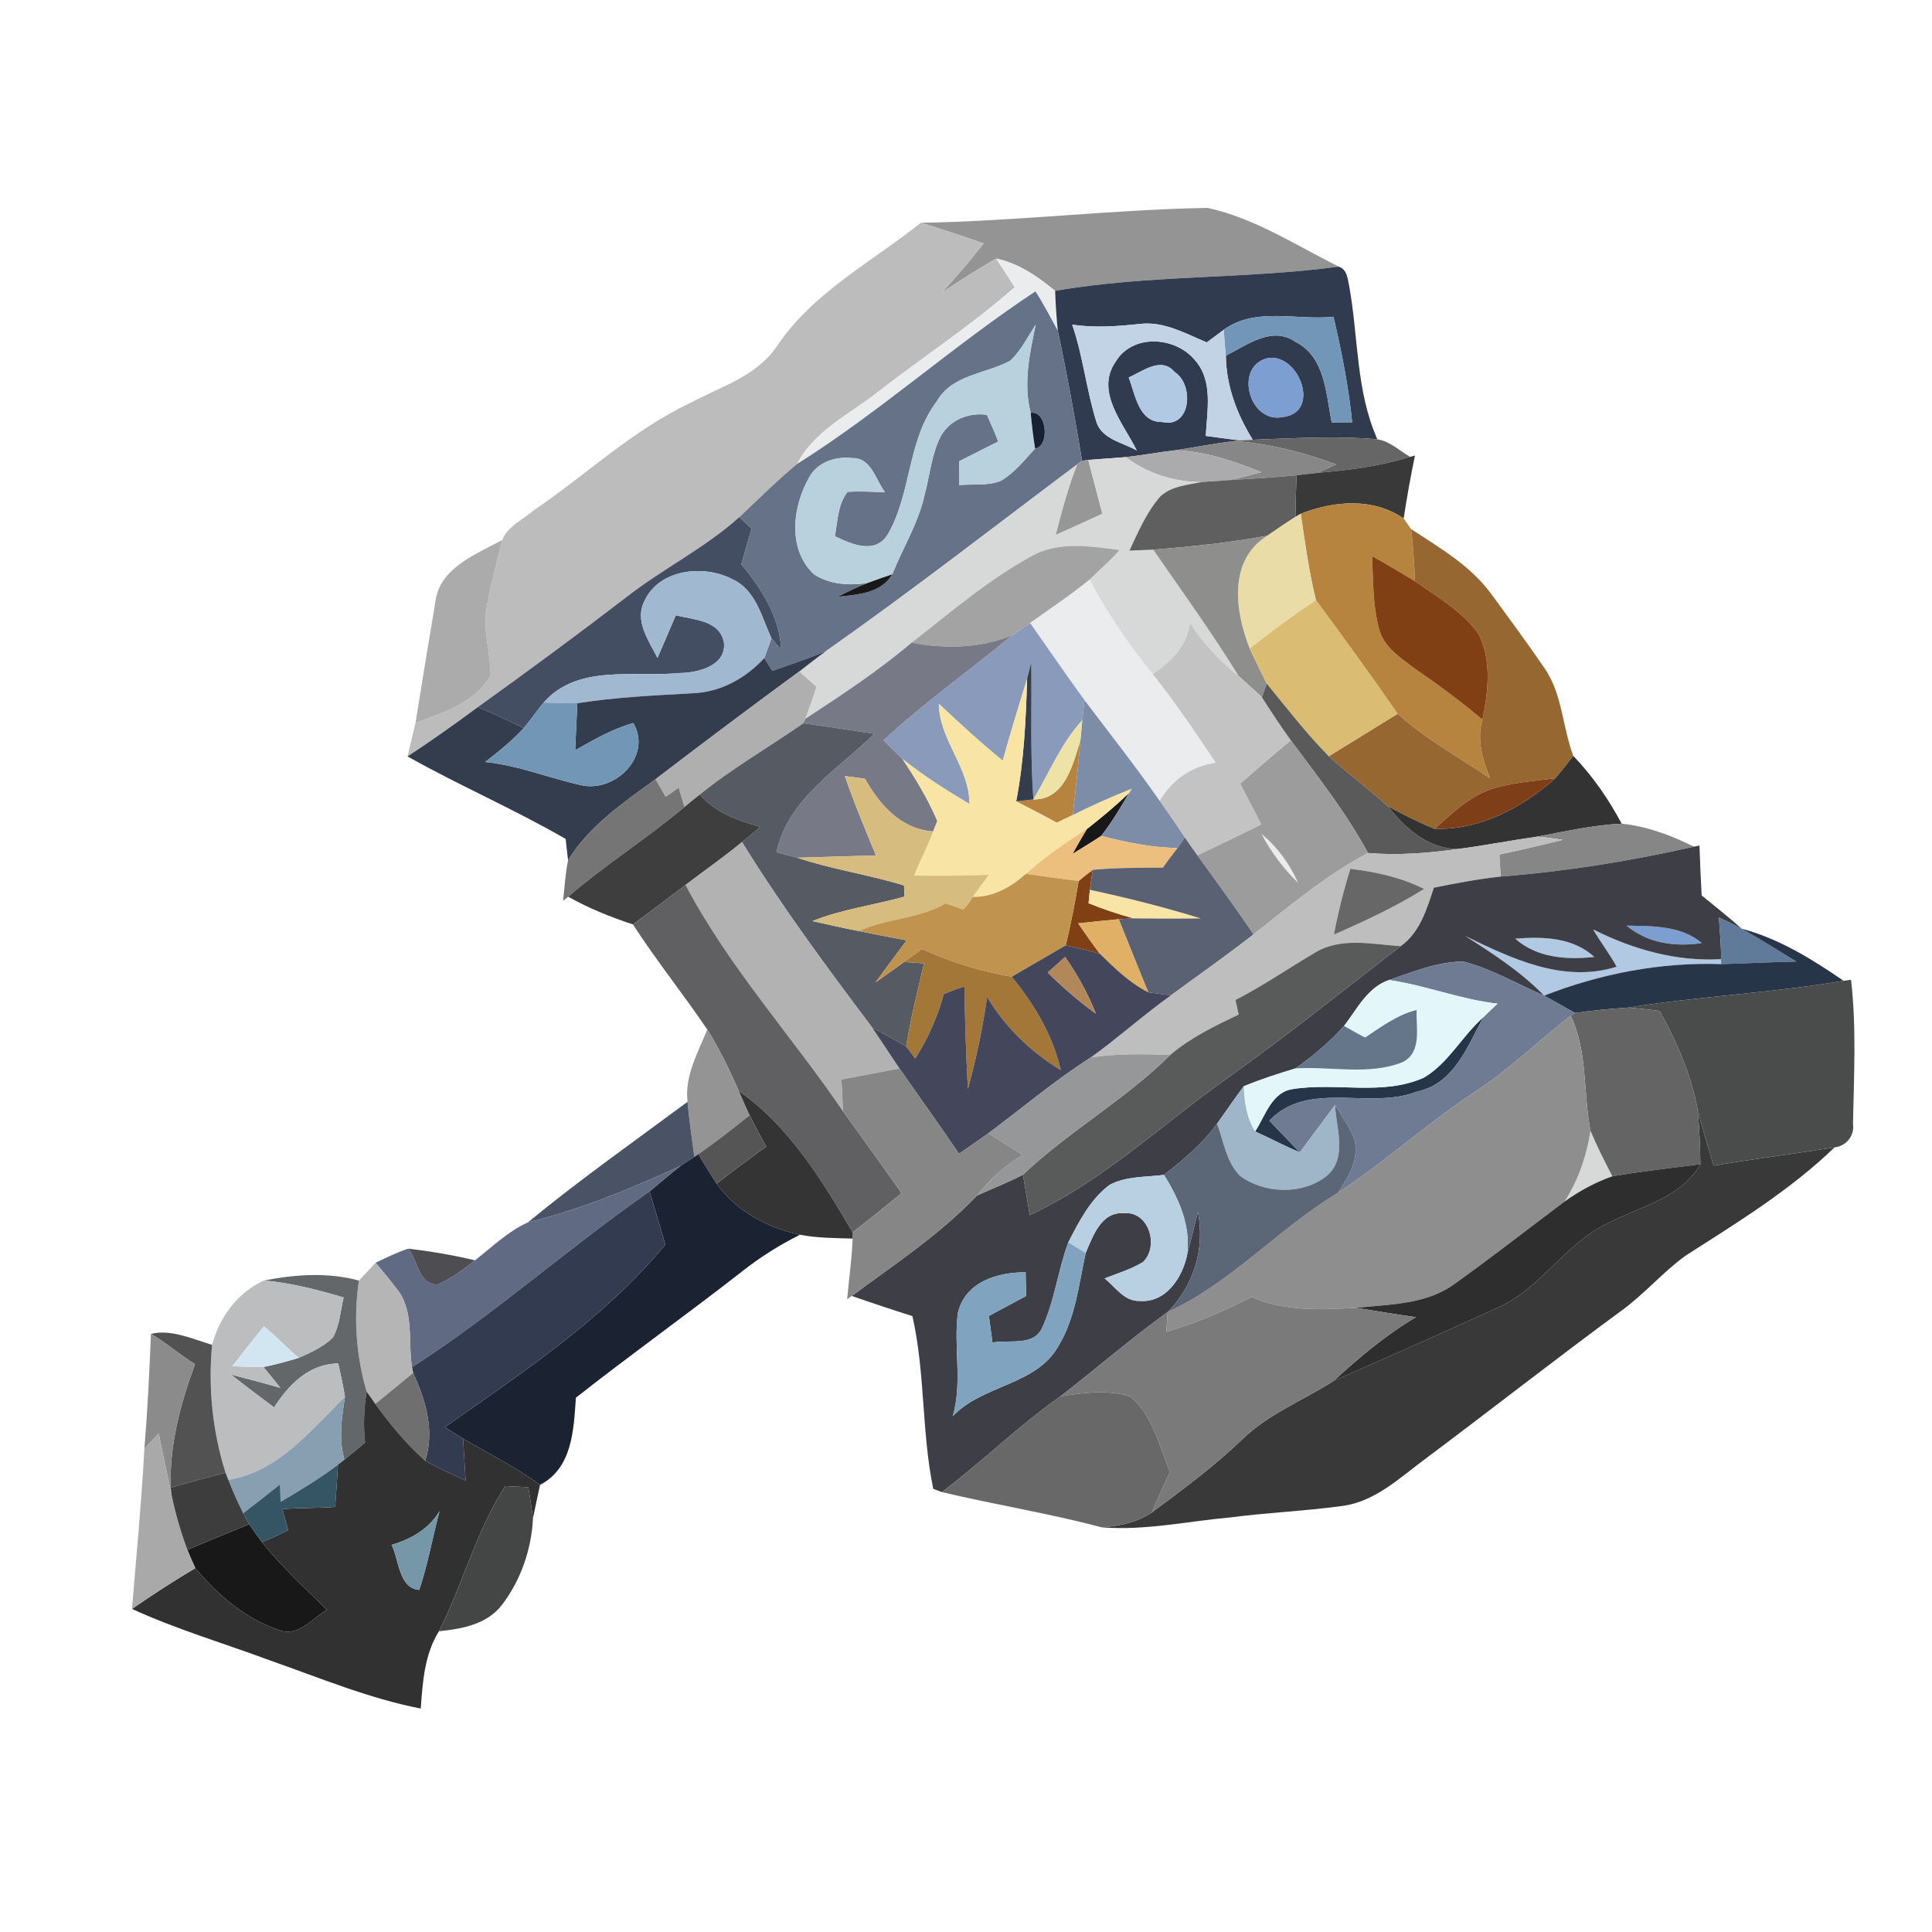 <?xml version="1.0" encoding="UTF-8" ?>
<!DOCTYPE svg PUBLIC "-//W3C//DTD SVG 1.1//EN" "http://www.w3.org/Graphics/SVG/1.1/DTD/svg11.dtd">
<svg width="256pt" height="256pt" viewBox="0 0 256 256" version="1.1" xmlns="http://www.w3.org/2000/svg">
<g id="#949494ff">
<path fill="#949494" opacity="1.00" d=" M 122.02 29.52 C 134.71 29.32 147.36 27.76 160.04 27.55 C 166.25 28.91 171.74 32.51 177.39 35.33 C 164.91 37.01 152.23 36.38 139.81 38.54 C 137.50 36.64 134.97 34.88 132.00 34.26 C 129.54 35.66 127.18 37.20 124.82 38.75 C 126.74 36.66 128.58 34.49 130.34 32.26 C 127.59 31.29 124.81 30.37 122.02 29.52 Z" />
</g>
<g id="#bcbcbdff">
<path fill="#bcbcbd" opacity="1.00" d=" M 102.91 45.93 C 107.66 38.78 115.46 34.75 122.02 29.52 C 124.81 30.37 127.59 31.29 130.34 32.26 C 128.58 34.49 126.74 36.66 124.82 38.75 C 127.18 37.20 129.54 35.66 132.00 34.26 C 132.82 35.51 133.63 36.78 134.46 38.05 C 128.68 43.15 122.20 47.35 116.13 52.09 C 112.44 54.98 107.85 57.12 105.62 61.48 C 102.94 63.69 100.50 66.16 97.95 68.53 C 93.41 72.61 87.88 75.33 83.07 79.07 C 76.57 84.06 69.98 88.92 63.32 93.69 C 60.27 95.95 57.18 98.15 54.00 100.23 C 54.35 98.75 54.69 97.26 55.06 95.78 C 58.72 94.45 62.99 93.08 65.01 89.48 C 65.00 86.44 63.92 83.43 64.50 80.39 C 65.04 77.41 65.81 74.48 66.54 71.55 C 67.28 69.75 69.26 68.86 70.69 67.65 C 77.61 62.96 83.76 57.05 91.38 53.43 C 95.41 51.28 100.20 49.88 102.91 45.93 Z" />
</g>
<g id="#ebecedff">
<path fill="#ebeced" opacity="1.00" d=" M 132.00 34.26 C 134.97 34.88 137.50 36.64 139.81 38.54 C 139.87 40.30 139.99 42.06 140.16 43.81 C 139.19 42.07 138.29 40.28 137.20 38.61 C 126.34 45.77 116.64 54.55 105.62 61.48 C 107.85 57.12 112.44 54.98 116.13 52.09 C 122.20 47.35 128.68 43.15 134.46 38.05 C 133.63 36.78 132.82 35.51 132.00 34.26 Z" />
<path fill="#ebeced" opacity="1.00" d=" M 136.49 82.54 C 139.14 80.65 141.85 78.85 144.37 76.80 C 146.73 81.25 149.56 85.42 152.74 89.32 C 155.75 93.07 158.42 97.08 161.10 101.07 C 157.89 101.49 155.29 103.35 153.66 106.12 C 150.49 101.56 147.05 97.21 143.71 92.78 C 141.25 89.40 138.89 85.96 136.49 82.54 Z" />
<path fill="#ebeced" opacity="1.00" d=" M 167.16 110.51 C 169.28 112.25 170.89 114.49 172.01 116.99 C 170.07 115.09 168.43 112.91 167.16 110.51 Z" />
</g>
<g id="#313b4fff">
<path fill="#313b4f" opacity="1.00" d=" M 177.39 35.33 C 178.56 35.71 178.56 37.04 178.80 38.04 C 180.00 44.76 179.67 51.85 182.51 58.21 C 177.02 57.73 171.50 58.07 166.00 58.27 C 163.90 54.91 162.48 51.12 162.43 47.13 C 165.20 45.75 168.53 43.13 171.62 45.28 C 175.61 47.25 175.69 52.18 176.46 55.97 C 177.14 55.97 178.49 55.95 179.17 55.95 C 178.69 51.23 177.77 46.58 176.69 41.97 C 171.86 42.50 166.40 40.62 162.18 43.68 C 161.42 44.24 160.66 44.80 159.90 45.37 C 157.06 44.19 154.17 42.52 150.98 42.93 C 148.02 43.24 145.03 43.47 142.07 43.01 C 143.51 47.19 143.95 51.63 145.26 55.84 C 145.94 58.19 148.76 58.62 150.63 59.70 C 148.90 56.14 145.06 51.93 147.83 47.92 C 150.07 44.20 155.70 44.58 158.30 47.68 C 160.79 50.43 159.94 54.40 159.77 57.76 C 161.30 57.95 162.82 58.19 164.35 58.35 L 163.57 58.44 C 160.99 58.76 158.43 59.24 155.87 59.65 C 153.61 59.90 151.39 60.33 149.14 60.57 C 147.49 60.71 145.84 60.81 144.20 60.94 L 143.38 61.05 C 142.43 55.28 141.38 49.53 140.16 43.81 C 139.99 42.06 139.87 40.30 139.81 38.54 C 152.23 36.38 164.91 37.01 177.39 35.33 M 168.16 47.42 C 163.42 48.31 165.43 56.16 169.96 55.26 C 175.03 54.71 172.23 47.01 168.16 47.42 M 149.56 50.02 C 150.44 52.26 150.85 55.98 154.01 55.92 C 157.82 56.79 158.26 50.97 155.64 49.29 C 153.88 47.20 151.40 49.20 149.56 50.02 Z" />
</g>
<g id="#667288ff">
<path fill="#667288" opacity="1.00" d=" M 105.62 61.48 C 116.64 54.55 126.34 45.77 137.20 38.61 C 138.29 40.28 139.19 42.07 140.16 43.81 C 141.38 49.53 142.43 55.28 143.38 61.05 L 142.73 61.54 C 131.66 69.84 120.73 78.36 109.40 86.31 C 107.08 87.25 104.70 88.07 102.34 88.90 C 102.07 88.48 101.54 87.62 101.27 87.20 C 101.51 86.54 101.98 85.24 102.22 84.58 C 102.54 84.95 103.18 85.68 103.51 86.05 C 103.28 81.70 100.92 78.02 98.22 74.78 C 98.66 73.19 99.13 71.61 99.58 70.03 C 99.17 69.65 98.36 68.90 97.95 68.53 C 100.50 66.16 102.94 63.69 105.62 61.48 M 133.87 47.79 C 130.64 49.56 126.17 49.61 124.16 53.14 C 120.22 58.27 120.81 65.23 117.70 70.69 C 116.06 73.55 112.88 72.14 110.62 71.05 C 111.01 69.06 110.99 66.85 112.30 65.18 C 113.95 65.06 115.61 65.17 117.27 65.23 C 116.00 63.57 115.46 60.61 112.90 60.70 C 110.73 60.43 108.28 61.25 107.21 63.27 C 105.01 67.13 104.32 72.78 107.85 76.09 C 109.92 77.47 112.65 77.64 115.04 77.22 C 113.67 77.77 112.32 78.38 111.02 79.08 C 113.68 78.75 116.69 78.67 118.23 76.10 C 119.64 72.59 121.68 69.33 122.51 65.60 C 123.21 62.99 123.42 60.19 124.68 57.76 C 125.89 55.61 128.39 54.62 130.78 54.97 C 131.26 56.15 131.84 57.30 132.27 58.51 C 130.53 59.36 128.82 60.26 127.09 61.12 C 127.09 61.91 127.08 63.48 127.08 64.27 C 128.91 64.12 130.85 64.40 132.60 63.72 C 134.43 62.66 135.75 60.95 137.16 59.43 C 139.11 59.12 138.76 54.39 136.57 54.70 C 135.56 50.79 136.44 46.85 137.24 43.01 C 136.18 44.64 135.30 46.44 133.87 47.79 Z" />
</g>
<g id="#7296b8ff">
<path fill="#7296b8" opacity="1.00" d=" M 162.18 43.68 C 166.40 40.62 171.86 42.50 176.69 41.97 C 177.77 46.58 178.69 51.23 179.17 55.95 C 178.49 55.95 177.14 55.97 176.46 55.97 C 175.69 52.18 175.61 47.25 171.62 45.28 C 168.53 43.13 165.20 45.75 162.43 47.13 C 162.31 45.98 162.20 44.83 162.18 43.68 Z" />
</g>
<g id="#c2d3e5ff">
<path fill="#c2d3e5" opacity="1.00" d=" M 142.07 43.01 C 145.03 43.47 148.02 43.24 150.98 42.93 C 154.17 42.52 157.06 44.19 159.90 45.37 C 160.66 44.80 161.42 44.24 162.18 43.68 C 162.20 44.83 162.31 45.98 162.43 47.13 C 162.48 51.12 163.90 54.91 166.00 58.27 C 165.59 58.29 164.76 58.33 164.35 58.35 C 162.82 58.19 161.30 57.95 159.77 57.76 C 159.94 54.40 160.79 50.43 158.30 47.68 C 155.70 44.58 150.07 44.20 147.83 47.92 C 145.06 51.93 148.90 56.14 150.63 59.70 C 148.76 58.62 145.94 58.19 145.26 55.84 C 143.95 51.63 143.51 47.19 142.07 43.01 Z" />
</g>
<g id="#b9d0ddff">
<path fill="#b9d0dd" opacity="1.00" d=" M 133.87 47.79 C 135.30 46.44 136.18 44.64 137.24 43.01 C 136.44 46.85 135.56 50.79 136.57 54.70 C 136.72 56.28 136.90 57.86 137.16 59.43 C 135.75 60.95 134.43 62.66 132.60 63.72 C 130.85 64.40 128.91 64.12 127.08 64.27 C 127.08 63.48 127.09 61.91 127.09 61.12 C 128.82 60.26 130.53 59.36 132.27 58.51 C 131.84 57.30 131.26 56.15 130.78 54.97 C 128.39 54.62 125.89 55.61 124.68 57.76 C 123.42 60.19 123.21 62.99 122.51 65.60 C 121.68 69.33 119.64 72.59 118.23 76.10 C 117.16 76.46 116.10 76.83 115.04 77.22 C 112.65 77.64 109.92 77.47 107.85 76.09 C 104.32 72.78 105.01 67.13 107.21 63.27 C 108.28 61.25 110.73 60.43 112.90 60.70 C 115.46 60.61 116.00 63.57 117.27 65.23 C 115.61 65.17 113.95 65.06 112.30 65.18 C 110.99 66.85 111.01 69.06 110.62 71.05 C 112.88 72.14 116.06 73.55 117.70 70.69 C 120.81 65.23 120.22 58.27 124.16 53.14 C 126.17 49.61 130.64 49.56 133.87 47.79 Z" />
</g>
<g id="#7c9ed0ff">
<path fill="#7c9ed0" opacity="1.00" d=" M 168.16 47.42 C 172.23 47.01 175.03 54.71 169.96 55.26 C 165.43 56.16 163.42 48.31 168.16 47.42 Z" />
<path fill="#7c9ed0" opacity="1.00" d=" M 215.53 122.65 C 218.97 122.72 222.71 122.62 225.51 124.96 C 221.97 125.50 218.33 125.00 215.53 122.65 Z" />
</g>
<g id="#b1c9e2ff">
<path fill="#b1c9e2" opacity="1.00" d=" M 149.56 50.02 C 151.40 49.20 153.88 47.20 155.64 49.29 C 158.26 50.97 157.82 56.79 154.01 55.92 C 150.85 55.98 150.44 52.26 149.56 50.02 Z" />
<path fill="#b1c9e2" opacity="1.00" d=" M 211.10 123.15 C 216.35 125.79 222.11 127.44 228.04 127.09 L 228.07 127.75 C 220.07 127.47 212.04 129.02 204.61 131.93 C 201.54 128.76 197.82 126.37 194.13 124.01 C 200.35 127.04 207.15 130.30 214.21 128.10 C 213.28 126.38 212.07 124.84 211.10 123.15 Z" />
<path fill="#b1c9e2" opacity="1.00" d=" M 200.77 124.38 C 204.44 124.09 208.38 124.17 211.26 126.80 C 207.57 127.20 203.67 126.94 200.77 124.38 Z" />
</g>
<g id="#182034ff">
<path fill="#182034" opacity="1.00" d=" M 136.57 54.70 C 138.76 54.39 139.11 59.12 137.16 59.43 C 136.90 57.86 136.72 56.28 136.57 54.70 Z" />
</g>
<g id="#666666ff">
<path fill="#666666" opacity="1.00" d=" M 166.00 58.27 C 171.50 58.07 177.02 57.73 182.51 58.21 C 184.17 58.46 185.43 59.73 186.85 60.53 C 182.88 61.77 178.74 62.31 174.61 62.65 C 175.42 62.29 176.22 61.92 177.03 61.53 C 172.70 59.93 168.19 58.79 163.57 58.44 L 164.35 58.35 C 164.76 58.33 165.59 58.29 166.00 58.27 Z" />
</g>
<g id="#878788ff">
<path fill="#878788" opacity="1.00" d=" M 155.87 59.65 C 158.43 59.24 160.99 58.76 163.57 58.44 C 168.19 58.79 172.70 59.93 177.03 61.53 C 176.22 61.92 175.42 62.29 174.61 62.65 C 173.91 62.73 172.50 62.89 171.80 62.97 C 168.82 63.28 165.84 63.43 162.86 63.62 C 164.29 63.31 165.70 62.95 167.12 62.57 C 163.52 61.08 159.78 59.85 155.87 59.65 Z" />
</g>
<g id="#ababadff">
<path fill="#ababad" opacity="1.00" d=" M 149.14 60.57 C 151.39 60.33 153.61 59.90 155.87 59.65 C 159.78 59.85 163.52 61.08 167.12 62.57 C 165.70 62.95 164.29 63.31 162.86 63.62 C 161.63 63.71 160.41 63.79 159.19 63.87 C 155.56 63.89 152.05 62.73 149.14 60.57 Z" />
</g>
<g id="#393939ff">
<path fill="#393939" opacity="1.00" d=" M 186.85 60.53 L 187.49 60.36 C 186.92 63.12 186.42 65.90 185.99 68.70 C 181.91 65.90 176.76 66.36 172.35 68.08 L 171.65 68.49 C 171.67 66.65 171.74 64.81 171.80 62.97 C 172.50 62.89 173.91 62.73 174.61 62.65 C 178.74 62.31 182.88 61.77 186.85 60.53 Z" />
<path fill="#393939" opacity="1.00" d=" M 224.95 147.05 C 225.58 149.54 226.32 151.99 227.06 154.45 C 232.39 153.56 237.75 152.88 243.09 152.03 C 237.22 157.70 230.20 162.00 223.35 166.38 C 220.28 168.60 217.83 171.54 214.74 173.75 C 206.11 180.09 197.69 186.70 189.11 193.12 C 185.59 195.69 182.22 199.06 177.67 199.57 C 172.82 200.23 167.92 200.43 163.07 201.06 C 157.38 201.57 151.72 202.84 145.98 202.38 C 148.30 202.22 150.64 201.73 152.60 200.43 C 156.71 197.37 160.85 194.32 164.55 190.77 C 168.04 187.36 172.67 185.56 176.73 182.96 C 183.94 179.80 191.13 176.61 198.29 173.35 C 204.12 170.84 207.33 164.79 213.03 162.10 C 217.30 159.84 222.73 158.80 225.31 154.26 C 225.27 151.85 225.18 149.44 224.95 147.05 Z" />
</g>
<g id="#979797ff">
<path fill="#979797" opacity="1.00" d=" M 143.38 61.05 L 144.20 60.94 C 144.82 63.32 145.44 65.70 146.07 68.08 C 144.01 69.04 141.94 69.97 139.87 70.90 C 140.68 67.74 141.52 64.58 142.73 61.54 L 143.38 61.05 Z" />
</g>
<g id="#d7d9d9ff">
<path fill="#d7d9d9" opacity="1.00" d=" M 144.20 60.94 C 145.84 60.81 147.49 60.71 149.14 60.57 C 152.05 62.73 155.56 63.89 159.19 63.87 C 157.33 64.27 155.20 64.41 153.75 65.78 C 151.91 67.87 150.83 70.48 149.65 72.96 C 150.44 72.93 152.02 72.86 152.81 72.83 C 156.63 78.37 160.59 83.83 164.12 89.57 C 161.62 87.57 159.40 85.23 157.67 82.52 C 157.31 85.56 155.19 87.71 152.74 89.32 C 149.56 85.42 146.73 81.25 144.37 76.80 C 145.70 75.49 147.13 74.29 148.36 72.88 C 144.50 72.39 140.30 71.68 136.72 73.67 C 130.96 76.82 125.94 81.14 120.79 85.16 C 116.37 88.91 111.54 92.08 106.70 95.25 C 107.24 93.85 107.70 92.42 108.19 91.01 C 107.43 90.33 106.66 89.66 105.90 88.98 C 107.06 88.09 108.21 87.17 109.40 86.31 C 120.73 78.36 131.66 69.84 142.73 61.54 C 141.52 64.58 140.68 67.74 139.87 70.90 C 141.94 69.97 144.01 69.04 146.07 68.08 C 145.44 65.70 144.82 63.32 144.20 60.94 Z" />
<path fill="#d7d9d9" opacity="1.00" d=" M 207.30 159.22 C 209.14 156.40 210.23 153.15 210.75 149.84 C 211.61 151.89 212.62 153.89 213.65 155.87 C 211.37 156.65 209.26 157.83 207.30 159.22 Z" />
</g>
<g id="#5f5f5fff">
<path fill="#5f5f5f" opacity="1.00" d=" M 162.86 63.62 C 165.84 63.43 168.82 63.28 171.80 62.97 C 171.74 64.81 171.67 66.65 171.65 68.49 C 170.39 69.29 169.15 70.14 167.92 70.99 C 162.93 71.90 157.87 72.44 152.81 72.83 C 152.02 72.86 150.44 72.93 149.65 72.96 C 150.83 70.48 151.91 67.87 153.75 65.78 C 155.20 64.41 157.33 64.27 159.19 63.87 C 160.41 63.79 161.63 63.71 162.86 63.62 Z" />
</g>
<g id="#b6843eff">
<path fill="#b6843e" opacity="1.00" d=" M 172.35 68.08 C 176.76 66.36 181.91 65.90 185.99 68.70 C 186.24 69.05 186.73 69.75 186.97 70.10 C 187.28 72.39 187.38 74.71 187.50 77.02 C 185.62 75.90 183.74 74.75 181.81 73.70 C 181.96 76.90 181.89 80.16 182.72 83.28 C 183.32 85.73 185.57 87.16 187.45 88.58 C 190.54 90.71 193.57 92.92 196.43 95.36 C 195.65 98.02 196.45 100.68 197.45 103.15 C 193.33 100.34 188.90 97.94 185.19 94.58 C 181.67 89.49 178.03 84.49 174.36 79.51 C 173.44 75.75 172.93 71.90 172.35 68.08 Z" />
<path fill="#b6843e" opacity="1.00" d=" M 136.93 105.93 C 141.11 105.97 142.17 101.28 143.16 98.09 C 142.87 101.39 142.54 104.69 142.15 107.99 C 141.62 108.24 140.56 108.76 140.03 109.01 C 138.25 108.03 136.44 107.13 134.65 106.18 C 135.22 106.12 136.36 106.00 136.93 105.93 Z" />
</g>
<g id="#eadca6ff">
<path fill="#eadca6" opacity="1.00" d=" M 171.65 68.49 L 172.35 68.08 C 172.93 71.90 173.44 75.75 174.36 79.51 C 171.36 81.55 168.43 83.68 165.59 85.93 C 163.64 81.01 162.70 74.24 167.92 70.99 C 169.15 70.14 170.39 69.29 171.65 68.49 Z" />
</g>
<g id="#434e62ff">
<path fill="#434e62" opacity="1.00" d=" M 97.95 68.53 C 98.36 68.90 99.17 69.65 99.58 70.03 C 99.13 71.61 98.66 73.19 98.22 74.78 C 100.92 78.02 103.28 81.70 103.51 86.05 C 103.18 85.68 102.54 84.95 102.22 84.58 C 100.93 81.79 100.17 78.23 97.13 76.79 C 93.34 74.77 87.40 75.35 85.41 79.60 C 84.03 82.25 85.96 84.87 87.12 87.18 C 87.95 85.30 88.73 83.40 89.55 81.52 C 91.90 82.15 95.38 82.13 95.93 85.16 C 96.25 88.24 92.46 89.15 90.06 89.18 C 84.04 89.78 76.56 87.94 72.04 93.09 C 71.14 94.20 70.31 95.36 69.41 96.47 C 67.40 95.50 65.37 94.56 63.32 93.69 C 69.98 88.92 76.57 84.06 83.07 79.07 C 87.88 75.33 93.41 72.61 97.95 68.53 Z" />
</g>
<g id="#976732ff">
<path fill="#976732" opacity="1.00" d=" M 186.97 70.10 C 190.72 72.57 194.75 74.88 197.48 78.55 C 199.88 81.81 202.29 85.08 204.58 88.42 C 207.03 91.87 207.01 96.30 208.47 100.16 C 207.70 101.16 206.92 102.15 206.10 103.12 C 203.21 103.49 200.27 103.69 197.48 104.60 C 194.58 105.63 192.35 107.84 190.09 109.82 C 187.97 108.96 185.92 107.94 183.92 106.85 C 181.36 104.56 178.61 102.51 176.07 100.21 C 179.12 98.35 182.14 96.45 185.19 94.58 C 188.90 97.94 193.33 100.34 197.45 103.15 C 196.45 100.68 195.65 98.02 196.43 95.36 C 197.20 91.62 197.69 87.49 195.89 83.96 C 193.74 80.98 190.46 79.10 187.50 77.02 C 187.38 74.71 187.28 72.39 186.97 70.10 Z" />
</g>
<g id="#8e8e8dff">
<path fill="#8e8e8d" opacity="1.00" d=" M 152.81 72.83 C 157.87 72.44 162.93 71.90 167.92 70.99 C 162.70 74.24 163.64 81.01 165.59 85.93 C 166.31 87.50 167.09 89.03 167.85 90.58 C 167.69 91.04 167.37 91.94 167.21 92.39 C 166.20 91.42 165.15 90.51 164.12 89.57 C 160.59 83.83 156.63 78.37 152.81 72.83 Z" />
</g>
<g id="#abababff">
<path fill="#ababab" opacity="1.00" d=" M 57.71 79.61 C 58.31 75.21 63.13 73.43 66.54 71.55 C 65.81 74.48 65.04 77.41 64.50 80.39 C 63.92 83.43 65.00 86.44 65.01 89.48 C 62.99 93.08 58.72 94.45 55.06 95.78 C 55.92 90.38 56.81 84.99 57.71 79.61 Z" />
</g>
<g id="#a3a3a3ff">
<path fill="#a3a3a3" opacity="1.00" d=" M 136.72 73.67 C 140.30 71.68 144.50 72.39 148.36 72.88 C 147.13 74.29 145.70 75.49 144.37 76.80 C 141.85 78.85 139.14 80.65 136.49 82.54 C 135.71 83.11 134.92 83.65 134.11 84.18 C 129.88 85.92 125.23 86.00 120.79 85.16 C 125.94 81.14 130.96 76.82 136.72 73.67 Z" />
</g>
<g id="#804013ff">
<path fill="#804013" opacity="1.00" d=" M 181.81 73.70 C 183.74 74.75 185.62 75.90 187.50 77.02 C 190.46 79.10 193.74 80.98 195.89 83.96 C 197.69 87.49 197.20 91.62 196.43 95.36 C 193.57 92.92 190.54 90.71 187.45 88.58 C 185.57 87.16 183.32 85.73 182.72 83.28 C 181.89 80.16 181.96 76.90 181.81 73.70 Z" />
<path fill="#804013" opacity="1.00" d=" M 142.93 116.73 C 143.53 116.23 144.15 115.73 144.78 115.26 C 144.69 115.92 144.50 117.24 144.41 117.90 C 144.37 118.35 144.28 119.24 144.24 119.68 C 146.19 120.47 148.19 121.14 150.22 121.69 C 149.73 121.72 148.74 121.78 148.24 121.80 C 146.44 121.96 144.65 122.15 142.86 122.35 C 143.79 123.70 144.74 125.05 145.73 126.37 C 144.23 125.96 142.73 125.60 141.22 125.26 C 141.89 122.44 142.46 119.59 142.93 116.73 Z" />
</g>
<g id="#a0b9d1ff">
<path fill="#a0b9d1" opacity="1.00" d=" M 85.41 79.60 C 87.40 75.35 93.34 74.77 97.13 76.79 C 100.17 78.23 100.93 81.79 102.22 84.58 C 101.98 85.24 101.51 86.54 101.27 87.20 C 98.82 89.86 95.49 91.72 91.82 91.86 C 86.70 92.14 81.57 92.39 76.50 93.18 C 75.01 93.21 73.52 93.14 72.04 93.09 C 76.56 87.94 84.04 89.78 90.06 89.18 C 92.46 89.15 96.25 88.24 95.93 85.16 C 95.38 82.13 91.90 82.15 89.55 81.52 C 88.73 83.40 87.95 85.30 87.12 87.18 C 85.96 84.87 84.03 82.25 85.41 79.60 Z" />
</g>
<g id="#181818ff">
<path fill="#181818" opacity="1.00" d=" M 115.04 77.22 C 116.10 76.83 117.16 76.46 118.23 76.10 C 116.69 78.67 113.68 78.75 111.02 79.08 C 112.32 78.38 113.67 77.77 115.04 77.22 Z" />
<path fill="#181818" opacity="1.00" d=" M 149.62 105.07 C 148.46 107.02 147.32 108.98 145.91 110.76 C 144.67 111.60 143.38 112.36 142.11 113.15 C 142.73 112.04 143.35 110.94 144.01 109.86 C 145.95 108.34 147.84 106.76 149.62 105.07 Z" />
<path fill="#181818" opacity="1.00" d=" M 24.83 205.36 C 27.56 204.22 30.28 203.07 33.02 201.96 C 33.56 202.77 34.12 203.56 34.71 204.34 C 37.30 207.59 40.39 210.40 43.33 213.32 C 41.37 214.41 39.48 216.99 36.98 215.99 C 32.53 214.51 28.85 211.34 25.88 207.79 C 25.51 206.99 25.16 206.18 24.83 205.36 Z" />
</g>
<g id="#dbbc73ff">
<path fill="#dbbc73" opacity="1.00" d=" M 165.59 85.93 C 168.43 83.68 171.36 81.55 174.36 79.51 C 178.03 84.49 181.67 89.49 185.19 94.58 C 182.14 96.45 179.12 98.35 176.07 100.21 C 173.11 97.20 170.52 93.85 167.85 90.58 C 167.09 89.03 166.31 87.50 165.59 85.93 Z" />
</g>
<g id="#c3c3c4ff">
<path fill="#c3c3c4" opacity="1.00" d=" M 157.67 82.52 C 159.40 85.23 161.62 87.57 164.12 89.57 C 165.15 90.51 166.20 91.42 167.21 92.39 C 168.43 94.33 169.72 96.24 171.05 98.11 C 168.79 99.98 166.55 101.90 164.34 103.84 C 165.23 105.66 166.25 107.41 167.13 109.24 C 164.33 110.64 161.50 112.01 158.66 113.34 C 158.10 112.56 157.54 111.77 157.00 110.98 C 155.92 109.34 154.80 107.72 153.66 106.12 C 155.29 103.35 157.89 101.49 161.10 101.07 C 158.42 97.08 155.75 93.07 152.74 89.32 C 155.19 87.71 157.31 85.56 157.67 82.52 Z" />
</g>
<g id="#8a9abbff">
<path fill="#8a9abb" opacity="1.00" d=" M 134.11 84.18 C 134.92 83.65 135.71 83.11 136.49 82.54 C 138.89 85.96 141.25 89.40 143.71 92.78 C 143.60 93.66 143.50 94.54 143.41 95.43 C 140.60 98.49 139.03 102.40 136.93 105.93 C 136.49 99.88 136.73 93.81 136.65 87.74 C 136.51 88.29 136.24 89.38 136.10 89.92 C 134.99 93.54 133.87 97.15 132.87 100.79 C 129.93 98.41 127.15 95.84 124.40 93.25 C 124.46 98.07 128.48 101.67 128.46 106.54 C 125.40 104.72 122.38 102.80 119.59 100.58 C 118.75 99.75 117.90 98.93 117.06 98.10 C 122.44 93.09 128.46 88.86 134.11 84.18 Z" />
</g>
<g id="#777987ff">
<path fill="#777987" opacity="1.00" d=" M 120.79 85.16 C 125.23 86.00 129.88 85.92 134.11 84.18 C 128.46 88.86 122.44 93.09 117.06 98.10 C 117.90 98.93 118.75 99.75 119.59 100.58 C 121.33 103.19 122.97 105.89 124.20 108.78 C 124.06 109.13 123.78 109.83 123.65 110.17 C 119.36 109.86 116.60 106.68 114.61 103.19 C 113.95 103.10 112.61 102.92 111.95 102.83 C 113.17 106.41 114.65 109.89 116.08 113.39 C 112.59 113.39 109.12 113.59 105.64 113.65 C 104.72 113.42 103.80 113.17 102.88 112.92 C 104.44 105.78 111.01 102.00 115.85 97.23 C 112.72 96.74 109.58 96.28 106.45 95.84 L 106.70 95.25 C 111.54 92.08 116.37 88.91 120.79 85.16 Z" />
</g>
<g id="#343d4eff">
<path fill="#343d4e" opacity="1.00" d=" M 102.34 88.90 C 104.70 88.07 107.08 87.25 109.40 86.31 C 108.21 87.17 107.06 88.09 105.90 88.98 C 99.50 93.67 93.16 98.43 86.86 103.25 C 82.60 106.36 78.07 109.42 75.27 114.00 C 75.19 113.29 75.03 111.87 74.95 111.16 C 68.12 107.22 60.87 104.09 54.00 100.23 C 57.18 98.15 60.27 95.95 63.32 93.69 C 65.37 94.56 67.40 95.50 69.41 96.47 C 67.86 98.14 66.09 99.58 64.29 100.97 C 68.70 101.40 72.81 103.13 77.11 104.06 C 81.55 105.00 86.45 100.16 83.92 95.81 C 81.16 96.58 78.68 98.02 76.21 99.42 C 76.32 97.34 76.39 95.26 76.50 93.18 C 81.57 92.39 86.70 92.14 91.82 91.86 C 95.49 91.72 98.82 89.86 101.27 87.20 C 101.54 87.62 102.07 88.48 102.34 88.90 Z" />
<path fill="#343d4e" opacity="1.00" d=" M 136.10 89.92 C 136.24 89.38 136.51 88.29 136.65 87.74 C 136.73 93.81 136.49 99.88 136.93 105.93 C 136.36 106.00 135.22 106.12 134.65 106.18 C 135.69 100.82 135.93 95.36 136.10 89.92 Z" />
</g>
<g id="#afafb0ff">
<path fill="#afafb0" opacity="1.00" d=" M 86.86 103.25 C 93.16 98.43 99.50 93.67 105.90 88.98 C 106.66 89.66 107.43 90.33 108.19 91.01 C 107.70 92.42 107.24 93.85 106.70 95.25 L 106.45 95.84 C 101.88 99.01 97.05 101.79 92.73 105.28 C 92.05 105.82 91.37 106.37 90.70 106.93 C 90.44 106.08 90.18 105.23 89.93 104.38 C 89.50 104.68 88.63 105.28 88.20 105.58 C 87.75 104.80 87.30 104.03 86.86 103.25 Z" />
</g>
<g id="#f8e5a5ff">
<path fill="#f8e5a5" opacity="1.00" d=" M 132.87 100.79 C 133.87 97.15 134.99 93.54 136.10 89.92 C 135.93 95.36 135.69 100.82 134.65 106.18 C 136.44 107.13 138.25 108.03 140.03 109.01 C 140.56 108.76 141.62 108.24 142.15 107.99 C 144.71 106.71 147.33 105.55 149.99 104.49 L 149.62 105.07 C 147.84 106.76 145.95 108.34 144.01 109.86 C 141.17 111.63 138.44 113.57 135.94 115.79 C 133.99 117.52 131.58 118.92 128.90 118.84 C 129.60 117.85 130.31 116.88 131.03 115.92 C 127.73 116.03 124.44 116.08 121.14 116.01 C 121.89 114.03 122.93 112.17 123.65 110.17 C 123.78 109.83 124.06 109.13 124.20 108.78 C 122.97 105.89 121.33 103.19 119.59 100.58 C 122.38 102.80 125.40 104.72 128.46 106.54 C 128.48 101.67 124.46 98.07 124.40 93.25 C 127.15 95.84 129.93 98.41 132.87 100.79 Z" />
<path fill="#f8e5a5" opacity="1.00" d=" M 144.41 117.90 C 149.36 118.97 154.27 120.20 159.11 121.70 C 156.14 121.73 153.18 121.73 150.22 121.69 C 148.19 121.14 146.19 120.47 144.24 119.68 C 144.28 119.24 144.37 118.35 144.41 117.90 Z" />
</g>
<g id="#5a5a5aff">
<path fill="#5a5a5a" opacity="1.00" d=" M 167.85 90.58 C 170.52 93.85 173.11 97.20 176.07 100.21 C 178.61 102.51 181.36 104.56 183.92 106.85 C 186.26 109.77 189.17 112.44 193.16 112.50 C 189.22 113.05 185.24 113.36 181.27 113.03 C 178.39 107.71 174.64 102.95 171.05 98.11 C 169.72 96.24 168.43 94.33 167.21 92.39 C 167.37 91.94 167.69 91.04 167.85 90.58 Z" />
</g>
<g id="#7297b6ff">
<path fill="#7297b6" opacity="1.00" d=" M 69.41 96.47 C 70.31 95.36 71.14 94.20 72.04 93.09 C 73.52 93.14 75.01 93.21 76.50 93.18 C 76.39 95.26 76.32 97.34 76.21 99.42 C 78.68 98.02 81.16 96.58 83.92 95.81 C 86.45 100.16 81.55 105.00 77.11 104.06 C 72.81 103.13 68.70 101.40 64.29 100.97 C 66.09 99.58 67.86 98.14 69.41 96.47 Z" />
</g>
<g id="#7d8da7ff">
<path fill="#7d8da7" opacity="1.00" d=" M 143.41 95.43 C 143.50 94.54 143.60 93.66 143.71 92.78 C 147.05 97.21 150.49 101.56 153.66 106.12 C 154.80 107.72 155.92 109.34 157.00 110.98 C 156.76 111.32 156.28 112.01 156.04 112.35 C 152.60 112.34 149.23 111.60 145.91 110.76 C 147.32 108.98 148.46 107.02 149.62 105.07 L 149.99 104.49 C 147.33 105.55 144.71 106.71 142.15 107.99 C 142.54 104.69 142.87 101.39 143.16 98.09 C 143.22 97.42 143.35 96.09 143.41 95.43 Z" />
</g>
<g id="#555a63ff">
<path fill="#555a63" opacity="1.00" d=" M 92.73 105.28 C 97.05 101.79 101.88 99.01 106.45 95.84 C 109.58 96.28 112.72 96.74 115.85 97.23 C 111.01 102.00 104.44 105.78 102.88 112.92 C 103.80 113.17 104.72 113.42 105.64 113.65 C 110.27 115.21 115.13 115.89 119.79 117.33 C 119.80 117.70 119.84 118.43 119.86 118.80 C 115.80 119.95 111.58 120.46 107.65 122.05 C 109.70 122.52 111.76 122.97 113.82 123.37 C 115.92 123.81 118.02 124.20 120.13 124.60 C 118.74 126.45 117.38 128.32 116.00 130.18 C 117.28 129.29 118.53 128.38 119.79 127.47 C 120.45 127.51 121.78 127.60 122.44 127.65 C 121.57 131.30 120.68 134.95 120.07 138.65 C 118.58 137.78 117.05 136.98 115.55 136.13 C 109.54 128.15 103.57 120.09 98.32 111.58 C 99.13 110.91 99.94 110.24 100.74 109.56 C 97.79 108.73 94.78 107.69 92.73 105.28 Z" />
</g>
<g id="#ede3a7ff">
<path fill="#ede3a7" opacity="1.00" d=" M 136.93 105.93 C 139.03 102.40 140.60 98.49 143.41 95.43 C 143.35 96.09 143.22 97.42 143.16 98.09 C 142.17 101.28 141.11 105.97 136.93 105.93 Z" />
</g>
<g id="#9c9c9cff">
<path fill="#9c9c9c" opacity="1.00" d=" M 171.05 98.11 C 174.64 102.95 178.39 107.71 181.27 113.03 C 175.75 115.95 170.97 119.98 166.10 123.81 C 163.69 120.27 161.17 116.80 158.66 113.34 C 161.50 112.01 164.33 110.64 167.13 109.24 C 166.25 107.41 165.23 105.66 164.34 103.84 C 166.55 101.90 168.79 99.98 171.05 98.11 M 167.16 110.51 C 168.43 112.91 170.07 115.09 172.01 116.99 C 170.89 114.49 169.28 112.25 167.16 110.51 Z" />
</g>
<g id="#343333ff">
<path fill="#343333" opacity="1.00" d=" M 208.47 100.16 C 211.03 102.82 213.14 105.88 214.88 109.14 C 211.12 109.32 207.44 110.16 203.75 110.85 C 200.21 111.35 196.70 112.04 193.16 112.50 C 189.17 112.44 186.26 109.77 183.92 106.85 C 185.92 107.94 187.97 108.96 190.09 109.82 C 196.12 110.00 201.70 107.02 206.10 103.12 C 206.92 102.15 207.70 101.16 208.47 100.16 Z" />
</g>
<g id="#757575ff">
<path fill="#757575" opacity="1.00" d=" M 75.27 114.00 C 78.07 109.42 82.60 106.36 86.86 103.25 C 87.30 104.03 87.75 104.80 88.20 105.58 C 88.63 105.28 89.50 104.68 89.93 104.38 C 90.18 105.23 90.44 106.08 90.70 106.93 C 85.72 111.10 80.21 114.58 75.29 118.82 L 74.61 119.36 C 74.82 117.57 74.91 115.77 75.27 114.00 Z" />
</g>
<g id="#d6bd7fff">
<path fill="#d6bd7f" opacity="1.00" d=" M 111.95 102.83 C 112.61 102.92 113.95 103.10 114.61 103.19 C 116.60 106.68 119.36 109.86 123.65 110.17 C 122.93 112.17 121.89 114.03 121.14 116.01 C 124.44 116.08 127.73 116.03 131.03 115.92 C 130.31 116.88 129.60 117.85 128.90 118.84 C 128.56 119.46 128.14 120.02 127.63 120.52 C 126.86 120.22 126.08 119.95 125.30 119.70 C 121.77 121.77 117.50 121.65 113.82 123.37 C 111.76 122.97 109.70 122.52 107.65 122.05 C 111.58 120.46 115.80 119.95 119.86 118.80 C 119.84 118.43 119.80 117.70 119.79 117.33 C 115.13 115.89 110.27 115.21 105.64 113.65 C 109.12 113.59 112.59 113.39 116.08 113.39 C 114.65 109.89 113.17 106.41 111.95 102.83 Z" />
</g>
<g id="#7d3e18ff">
<path fill="#7d3e18" opacity="1.00" d=" M 197.48 104.60 C 200.27 103.69 203.21 103.49 206.10 103.12 C 201.70 107.02 196.12 110.00 190.09 109.82 C 192.35 107.84 194.58 105.63 197.48 104.60 Z" />
</g>
<g id="#3e3e3eff">
<path fill="#3e3e3e" opacity="1.00" d=" M 90.70 106.93 C 91.37 106.37 92.05 105.82 92.73 105.28 C 94.78 107.69 97.79 108.73 100.74 109.56 C 99.94 110.24 99.13 110.91 98.32 111.58 C 95.90 113.57 93.33 115.36 90.84 117.26 C 88.53 119.02 86.21 120.76 83.87 122.49 C 80.91 121.52 78.01 120.35 75.29 118.82 C 80.21 114.58 85.72 111.10 90.70 106.93 Z" />
</g>
<g id="#868686ff">
<path fill="#868686" opacity="1.00" d=" M 203.75 110.85 C 207.44 110.16 211.12 109.32 214.88 109.14 C 218.23 109.48 221.45 110.69 224.46 112.19 C 216.03 114.10 207.47 115.47 198.85 116.15 C 198.79 115.18 198.73 114.20 198.67 113.23 C 201.48 112.63 204.28 111.98 207.07 111.28 C 205.97 111.11 204.86 110.96 203.75 110.85 Z" />
</g>
<g id="#ecbf7eff">
<path fill="#ecbf7e" opacity="1.00" d=" M 135.94 115.79 C 138.44 113.57 141.17 111.63 144.01 109.86 C 143.35 110.94 142.73 112.04 142.11 113.15 C 143.38 112.36 144.67 111.60 145.91 110.76 C 149.23 111.60 152.60 112.34 156.04 112.35 C 155.38 113.21 154.72 114.07 154.10 114.96 C 150.99 114.98 147.88 114.97 144.78 115.26 C 144.15 115.73 143.53 116.23 142.93 116.73 C 140.59 116.45 138.27 116.12 135.94 115.79 Z" />
</g>
<g id="#596172ff">
<path fill="#596172" opacity="1.00" d=" M 156.04 112.35 C 156.28 112.01 156.76 111.32 157.00 110.98 C 157.54 111.77 158.10 112.56 158.66 113.34 C 161.17 116.80 163.69 120.27 166.10 123.81 C 162.53 126.60 158.82 129.20 155.17 131.88 C 154.16 131.76 153.16 131.63 152.16 131.49 C 150.82 128.27 149.55 125.03 148.24 121.80 C 148.74 121.78 149.73 121.72 150.22 121.69 C 153.18 121.73 156.14 121.73 159.11 121.70 C 154.27 120.20 149.36 118.97 144.41 117.90 C 144.50 117.24 144.69 115.92 144.78 115.26 C 147.88 114.97 150.99 114.98 154.10 114.96 C 154.72 114.07 155.38 113.21 156.04 112.35 Z" />
</g>
<g id="#bebebeff">
<path fill="#bebebe" opacity="1.00" d=" M 193.16 112.50 C 196.70 112.04 200.21 111.35 203.75 110.85 C 204.86 110.96 205.97 111.11 207.07 111.28 C 204.28 111.98 201.48 112.63 198.67 113.23 C 198.73 114.20 198.79 115.18 198.85 116.15 C 195.87 116.48 192.92 117.02 189.99 117.63 C 189.06 120.46 188.16 123.56 185.60 125.37 C 181.83 125.13 177.64 124.13 174.21 126.25 C 170.70 128.32 167.34 130.64 163.71 132.50 C 163.85 133.14 163.98 133.79 164.13 134.43 C 160.96 135.95 157.75 137.49 155.07 139.78 C 151.56 139.65 148.03 139.60 144.55 140.11 C 148.19 137.49 151.52 134.48 155.17 131.88 C 158.82 129.20 162.53 126.60 166.10 123.81 C 170.97 119.98 175.75 115.95 181.27 113.03 C 185.24 113.36 189.22 113.05 193.16 112.50 M 178.93 115.12 C 178.04 117.98 177.31 120.89 176.75 123.84 C 180.84 122.05 184.91 120.16 188.70 117.79 C 185.65 116.25 182.30 115.53 178.93 115.12 Z" />
</g>
<g id="#b2b2b3ff">
<path fill="#b2b2b3" opacity="1.00" d=" M 90.84 117.26 C 93.33 115.36 95.90 113.57 98.32 111.58 C 103.57 120.09 109.54 128.15 115.55 136.13 C 116.77 137.94 117.98 139.76 119.19 141.58 C 116.62 142.06 114.07 142.56 111.50 143.04 C 111.58 144.45 111.63 145.85 111.71 147.26 C 104.85 137.20 96.54 128.08 90.84 117.26 Z" />
</g>
<g id="#3e3f46ff">
<path fill="#3e3f46" opacity="1.00" d=" M 224.46 112.19 L 225.19 112.04 C 225.26 114.24 225.36 116.45 225.48 118.65 C 227.26 120.10 229.07 121.53 230.79 123.06 C 229.79 122.54 228.78 122.06 227.77 121.58 C 227.87 123.42 228.09 125.25 228.04 127.09 C 222.11 127.44 216.35 125.79 211.10 123.15 C 212.07 124.84 213.28 126.38 214.21 128.10 C 207.15 130.30 200.35 127.04 194.13 124.01 C 197.82 126.37 201.54 128.76 204.61 131.93 C 201.05 130.40 197.65 128.36 193.88 127.41 C 190.47 127.42 187.23 128.78 184.05 129.86 C 181.19 130.83 179.82 133.71 178.10 135.94 C 176.19 138.07 173.99 139.92 171.66 141.57 C 169.35 142.27 167.04 143.01 164.80 143.94 C 163.58 145.55 162.46 147.24 161.27 148.88 C 159.34 151.54 156.82 153.69 154.23 155.68 C 151.82 155.99 149.21 155.83 147.01 157.01 C 144.47 158.92 142.97 161.86 141.55 164.63 C 140.16 168.39 139.74 172.46 138.02 176.09 C 136.82 178.41 133.64 177.48 131.51 177.90 C 131.35 176.72 131.19 175.54 131.03 174.37 C 132.68 173.49 134.32 172.60 135.97 171.72 C 135.95 170.94 135.92 169.37 135.90 168.59 C 132.15 168.57 127.90 169.86 126.92 173.97 C 126.34 178.50 127.55 183.15 126.25 187.65 C 130.24 183.43 137.34 183.61 140.28 178.30 C 142.52 174.58 142.95 170.18 143.86 166.02 C 144.83 163.78 145.92 160.50 148.96 160.76 C 152.25 160.45 153.63 165.19 151.44 167.24 C 149.86 168.19 148.07 168.73 146.36 169.40 C 147.81 170.53 148.96 172.46 151.00 172.38 C 154.50 172.67 156.71 169.25 157.31 166.22 C 157.78 164.34 158.28 162.47 158.73 160.58 C 159.69 165.43 158.19 170.35 154.72 173.85 C 149.83 177.38 145.28 181.33 140.52 185.02 C 134.99 188.89 130.18 193.66 124.80 197.71 C 124.51 197.60 123.94 197.39 123.66 197.28 C 122.10 189.74 122.61 181.92 120.90 174.39 C 118.21 173.54 115.53 172.65 112.87 171.72 C 118.57 167.50 124.56 163.56 129.47 158.40 C 131.50 157.49 133.58 156.68 135.55 155.65 C 135.85 157.43 136.15 159.22 136.45 161.00 C 146.00 156.57 153.70 149.23 162.19 143.17 C 170.20 137.51 177.84 131.35 185.60 125.37 C 188.16 123.56 189.06 120.46 189.99 117.63 C 192.92 117.02 195.87 116.48 198.85 116.15 C 207.47 115.47 216.03 114.10 224.46 112.19 M 215.53 122.65 C 218.33 125.00 221.97 125.50 225.51 124.96 C 222.71 122.62 218.97 122.72 215.53 122.65 M 200.77 124.38 C 203.67 126.94 207.57 127.20 211.26 126.80 C 208.38 124.17 204.44 124.09 200.77 124.38 Z" />
</g>
<g id="#676767ff">
<path fill="#676767" opacity="1.00" d=" M 178.93 115.12 C 182.30 115.53 185.65 116.25 188.70 117.79 C 184.91 120.16 180.84 122.05 176.75 123.84 C 177.31 120.89 178.04 117.98 178.93 115.12 Z" />
</g>
<g id="#c0944eff">
<path fill="#c0944e" opacity="1.00" d=" M 128.90 118.84 C 131.58 118.92 133.99 117.52 135.94 115.79 C 138.27 116.12 140.59 116.45 142.93 116.73 C 142.46 119.59 141.89 122.44 141.22 125.26 C 138.84 126.65 136.45 128.03 134.06 129.42 C 129.95 128.73 125.96 127.48 122.16 125.75 C 121.37 126.33 120.58 126.90 119.79 127.47 C 118.53 128.38 117.28 129.29 116.00 130.18 C 117.38 128.32 118.74 126.45 120.13 124.60 C 118.02 124.20 115.92 123.81 113.82 123.37 C 117.50 121.65 121.77 121.77 125.30 119.70 C 126.08 119.95 126.86 120.22 127.63 120.52 C 128.14 120.02 128.56 119.46 128.90 118.84 Z" />
</g>
<g id="#606062ff">
<path fill="#606062" opacity="1.00" d=" M 83.87 122.49 C 86.21 120.76 88.53 119.02 90.84 117.26 C 96.54 128.08 104.85 137.20 111.71 147.26 C 114.29 150.87 116.92 154.45 119.46 158.10 C 117.32 159.86 115.17 161.59 112.98 163.29 C 108.93 156.40 104.56 149.22 97.89 144.55 C 96.66 141.76 95.34 139.00 93.72 136.42 C 90.53 131.71 86.96 127.27 83.87 122.49 Z" />
</g>
<g id="#dfb066ff">
<path fill="#dfb066" opacity="1.00" d=" M 142.86 122.35 C 144.65 122.15 146.44 121.96 148.24 121.80 C 149.55 125.03 150.82 128.27 152.16 131.49 C 149.68 130.25 147.69 128.28 145.73 126.37 C 144.74 125.05 143.79 123.70 142.86 122.35 Z" />
</g>
<g id="#607a99ff">
<path fill="#607a99" opacity="1.00" d=" M 227.77 121.58 C 228.78 122.06 229.79 122.54 230.79 123.06 C 233.25 124.43 235.62 125.95 238.02 127.41 C 234.70 127.48 231.38 127.65 228.07 127.75 L 228.04 127.09 C 228.09 125.25 227.87 123.42 227.77 121.58 Z" />
</g>
<g id="#273549ff">
<path fill="#273549" opacity="1.00" d=" M 230.79 123.06 C 235.73 124.38 240.11 127.09 244.28 129.96 C 234.82 131.57 225.22 132.00 215.75 133.51 C 213.39 133.66 211.04 133.89 208.70 134.23 C 207.33 133.46 205.98 132.68 204.61 131.93 C 212.04 129.02 220.07 127.47 228.07 127.75 C 231.38 127.65 234.70 127.48 238.02 127.41 C 235.62 125.95 233.25 124.43 230.79 123.06 Z" />
<path fill="#273549" opacity="1.00" d=" M 188.68 142.79 C 191.95 140.85 193.73 137.27 196.55 134.79 C 194.45 138.66 192.64 143.64 187.77 144.64 C 181.43 147.12 173.37 143.07 168.20 148.49 C 169.52 149.91 170.89 151.29 172.23 152.69 C 170.22 151.85 168.29 150.82 166.31 149.92 C 167.67 147.86 168.49 144.68 171.34 144.30 C 177.08 143.39 183.20 145.24 188.68 142.79 Z" />
</g>
<g id="#a37738ff">
<path fill="#a37738" opacity="1.00" d=" M 122.16 125.75 C 125.96 127.48 129.95 128.73 134.06 129.42 C 137.04 133.07 139.50 137.16 140.56 141.79 C 136.58 139.39 133.20 136.10 130.80 132.11 C 130.20 136.22 129.37 140.29 128.25 144.30 C 128.00 139.77 127.86 135.24 127.79 130.71 C 126.87 131.01 125.97 131.34 125.07 131.71 C 124.22 134.75 122.97 137.62 121.27 140.27 C 120.97 139.87 120.37 139.06 120.07 138.65 C 120.68 134.95 121.57 131.30 122.44 127.65 C 121.78 127.60 120.45 127.51 119.79 127.47 C 120.58 126.90 121.37 126.33 122.16 125.75 Z" />
</g>
<g id="#44475bff">
<path fill="#44475b" opacity="1.00" d=" M 134.06 129.42 C 136.45 128.03 138.84 126.65 141.22 125.26 C 142.73 125.60 144.23 125.96 145.73 126.37 C 147.69 128.28 149.68 130.25 152.16 131.49 C 153.16 131.63 154.16 131.76 155.17 131.88 C 151.52 134.48 148.19 137.49 144.55 140.11 C 139.80 143.14 135.49 146.79 130.97 150.16 C 129.69 151.08 128.38 151.98 127.07 152.88 C 124.50 149.07 121.81 145.35 119.19 141.58 C 117.98 139.76 116.77 137.94 115.55 136.13 C 117.05 136.98 118.58 137.78 120.07 138.65 C 120.37 139.06 120.97 139.87 121.27 140.27 C 122.97 137.62 124.22 134.75 125.07 131.71 C 125.97 131.34 126.87 131.01 127.79 130.71 C 127.86 135.24 128.00 139.77 128.25 144.30 C 129.37 140.29 130.20 136.22 130.80 132.11 C 133.20 136.10 136.58 139.39 140.56 141.79 C 139.50 137.16 137.04 133.07 134.06 129.42 M 138.82 128.86 C 140.82 130.83 142.93 132.67 145.20 134.31 C 144.16 131.64 142.76 129.14 141.13 126.80 C 140.37 127.50 139.60 128.19 138.82 128.86 Z" />
</g>
<g id="#595a5aff">
<path fill="#595a5a" opacity="1.00" d=" M 174.21 126.25 C 177.64 124.13 181.83 125.13 185.60 125.37 C 177.84 131.35 170.20 137.51 162.19 143.17 C 153.70 149.23 146.00 156.57 136.45 161.00 C 136.15 159.22 135.85 157.43 135.55 155.65 C 141.66 149.86 149.09 145.72 155.07 139.78 C 157.75 137.49 160.96 135.95 164.13 134.43 C 163.98 133.79 163.85 133.14 163.71 132.50 C 167.34 130.64 170.70 128.32 174.21 126.25 Z" />
</g>
<g id="#b2885bff">
<path fill="#b2885b" opacity="1.00" d=" M 138.82 128.86 C 139.60 128.19 140.37 127.50 141.13 126.80 C 142.76 129.14 144.16 131.64 145.20 134.31 C 142.93 132.67 140.82 130.83 138.82 128.86 Z" />
</g>
<g id="#6e7b92ff">
<path fill="#6e7b92" opacity="1.00" d=" M 184.05 129.86 C 187.23 128.78 190.47 127.42 193.88 127.41 C 197.65 128.36 201.05 130.40 204.61 131.93 C 205.98 132.68 207.33 133.46 208.70 134.23 L 208.13 134.59 C 203.91 137.86 200.09 141.63 195.61 144.56 C 189.25 148.73 183.63 153.89 177.27 158.06 C 178.68 155.98 180.18 153.49 179.44 150.88 C 178.80 149.28 177.78 147.89 176.90 146.42 C 175.33 148.50 173.80 150.61 172.23 152.69 C 170.89 151.29 169.52 149.91 168.20 148.49 C 173.37 143.07 181.43 147.12 187.77 144.64 C 192.64 143.64 194.45 138.66 196.55 134.79 C 197.16 134.17 197.80 133.58 198.43 132.99 C 193.53 132.44 188.92 130.56 184.05 129.86 Z" />
</g>
<g id="#e3f7fbff">
<path fill="#e3f7fb" opacity="1.00" d=" M 178.10 135.94 C 179.82 133.71 181.19 130.83 184.05 129.86 C 188.92 130.56 193.53 132.44 198.43 132.99 C 197.80 133.58 197.16 134.17 196.55 134.79 C 193.73 137.27 191.95 140.85 188.68 142.79 C 183.20 145.24 177.08 143.39 171.34 144.30 C 168.49 144.68 167.67 147.86 166.31 149.92 C 165.17 148.13 164.88 146.01 164.80 143.94 C 167.04 143.01 169.35 142.27 171.66 141.57 C 176.35 141.27 181.32 142.52 185.80 140.76 C 188.47 139.49 187.61 136.16 187.71 133.82 C 185.15 134.47 183.04 136.05 180.88 137.48 C 179.94 136.99 179.01 136.48 178.10 135.94 Z" />
</g>
<g id="#4a4b4bff">
<path fill="#4a4b4b" opacity="1.00" d=" M 215.75 133.51 C 225.22 132.00 234.82 131.57 244.28 129.96 L 245.27 129.82 C 246.01 136.16 245.65 142.56 245.53 148.93 C 245.76 150.47 244.64 151.87 243.09 152.03 C 237.75 152.88 232.39 153.56 227.06 154.45 C 226.32 151.99 225.58 149.54 224.95 147.05 C 224.10 142.41 222.18 138.07 219.91 133.95 C 218.53 133.77 217.14 133.62 215.75 133.51 Z" />
</g>
<g id="#65768aff">
<path fill="#65768a" opacity="1.00" d=" M 180.88 137.48 C 183.04 136.05 185.15 134.47 187.71 133.82 C 187.61 136.16 188.47 139.49 185.80 140.76 C 181.32 142.52 176.35 141.27 171.66 141.57 C 173.99 139.92 176.19 138.07 178.10 135.94 C 179.01 136.48 179.94 136.99 180.88 137.48 Z" />
</g>
<g id="#646464ff">
<path fill="#646464" opacity="1.00" d=" M 208.70 134.23 C 211.04 133.89 213.39 133.66 215.75 133.51 C 217.14 133.62 218.53 133.77 219.91 133.95 C 222.18 138.07 224.10 142.41 224.95 147.05 C 225.18 149.44 225.27 151.85 225.31 154.26 C 221.42 154.77 217.52 155.20 213.65 155.87 C 212.62 153.89 211.61 151.89 210.75 149.84 C 209.76 144.78 210.39 139.31 208.13 134.59 L 208.70 134.23 Z" />
</g>
<g id="#8e8e8fff">
<path fill="#8e8e8f" opacity="1.00" d=" M 195.61 144.56 C 200.09 141.63 203.91 137.86 208.13 134.59 C 210.39 139.31 209.76 144.78 210.75 149.84 C 210.23 153.15 209.14 156.40 207.30 159.22 C 202.50 162.81 197.78 166.52 192.91 170.00 C 189.10 172.88 184.16 172.82 179.64 173.30 C 174.99 173.55 170.20 173.76 165.82 171.87 C 162.21 173.74 158.45 175.32 154.54 176.49 C 154.58 175.83 154.67 174.51 154.72 173.85 C 163.17 169.97 169.38 162.81 177.27 158.06 C 183.63 153.89 189.25 148.73 195.61 144.56 Z" />
</g>
<g id="#949495ff">
<path fill="#949495" opacity="1.00" d=" M 93.72 136.42 C 95.34 139.00 96.66 141.76 97.89 144.55 C 98.36 145.63 98.84 146.70 99.33 147.78 C 97.11 149.56 94.86 151.31 92.53 152.94 L 92.01 153.29 C 91.68 150.86 91.32 148.44 91.10 146.00 C 90.70 142.58 92.48 139.47 93.72 136.42 Z" />
</g>
<g id="#969798ff">
<path fill="#969798" opacity="1.00" d=" M 144.55 140.11 C 148.03 139.60 151.56 139.65 155.07 139.78 C 149.09 145.72 141.66 149.86 135.55 155.65 C 133.58 156.68 131.50 157.49 129.47 158.40 C 131.13 156.24 133.19 154.45 135.51 153.03 C 133.99 152.08 132.47 151.14 130.97 150.16 C 135.49 146.79 139.80 143.14 144.55 140.11 Z" />
</g>
<g id="#868687ff">
<path fill="#868687" opacity="1.00" d=" M 111.50 143.04 C 114.07 142.56 116.62 142.06 119.19 141.58 C 121.81 145.35 124.50 149.07 127.07 152.88 C 128.38 151.98 129.69 151.08 130.97 150.16 C 132.47 151.14 133.99 152.08 135.51 153.03 C 133.19 154.45 131.13 156.24 129.47 158.40 C 124.56 163.56 118.57 167.50 112.87 171.72 L 112.25 172.15 C 112.49 169.47 112.88 166.81 112.98 164.12 L 112.98 163.29 C 115.17 161.59 117.32 159.86 119.46 158.10 C 116.92 154.45 114.29 150.87 111.71 147.26 C 111.63 145.85 111.58 144.45 111.50 143.04 Z" />
</g>
<g id="#343434ff">
<path fill="#343434" opacity="1.00" d=" M 97.89 144.55 C 104.56 149.22 108.93 156.40 112.98 163.29 L 112.98 164.12 C 110.65 164.04 108.29 164.06 106.00 163.61 C 101.67 162.70 97.57 160.48 94.96 156.84 C 97.12 155.16 99.31 153.53 101.53 151.93 C 100.78 150.56 100.02 149.18 99.33 147.78 C 98.84 146.70 98.36 145.63 97.89 144.55 Z" />
</g>
<g id="#9eb6c7ff">
<path fill="#9eb6c7" opacity="1.00" d=" M 161.27 148.88 C 162.46 147.24 163.58 145.55 164.80 143.94 C 164.88 146.01 165.17 148.13 166.31 149.92 C 168.29 150.82 170.22 151.85 172.23 152.69 C 173.80 150.61 175.33 148.50 176.90 146.42 C 177.04 149.50 178.58 153.40 175.83 155.79 C 172.61 158.37 167.56 158.21 164.29 155.80 C 162.49 153.95 162.12 151.22 161.27 148.88 Z" />
</g>
<g id="#4a5265ff">
<path fill="#4a5265" opacity="1.00" d=" M 69.94 161.98 C 76.76 156.36 84.00 151.26 91.10 146.00 C 91.32 148.44 91.68 150.86 92.01 153.29 C 91.39 153.69 90.78 154.09 90.17 154.49 C 83.62 157.50 76.95 160.25 69.94 161.98 Z" />
</g>
<g id="#5b6676ff">
<path fill="#5b6676" opacity="1.00" d=" M 176.90 146.42 C 177.78 147.89 178.80 149.28 179.44 150.88 C 180.18 153.49 178.68 155.98 177.27 158.06 C 169.38 162.81 163.17 169.97 154.72 173.85 C 158.19 170.35 159.69 165.43 158.73 160.58 C 158.28 162.47 157.78 164.34 157.31 166.22 C 157.78 162.39 156.22 158.84 154.23 155.68 C 156.82 153.69 159.34 151.54 161.27 148.88 C 162.12 151.22 162.49 153.95 164.29 155.80 C 167.56 158.21 172.61 158.37 175.83 155.79 C 178.58 153.40 177.04 149.50 176.90 146.42 Z" />
</g>
<g id="#555555ff">
<path fill="#555555" opacity="1.00" d=" M 99.33 147.78 C 100.02 149.18 100.78 150.56 101.53 151.93 C 99.31 153.53 97.12 155.16 94.96 156.84 C 94.10 155.57 93.32 154.25 92.53 152.94 C 94.86 151.31 97.11 149.56 99.33 147.78 Z" />
</g>
<g id="#1b2332ff">
<path fill="#1b2332" opacity="1.00" d=" M 92.01 153.29 L 92.53 152.94 C 93.32 154.25 94.10 155.57 94.96 156.84 C 97.57 160.48 101.67 162.70 106.00 163.61 C 103.32 164.95 100.77 166.55 98.42 168.40 C 91.12 174.10 83.58 179.48 76.31 185.20 C 76.01 189.44 75.86 194.52 71.56 196.75 C 68.34 194.40 64.78 192.63 61.36 190.63 C 60.55 190.13 59.74 189.62 58.94 189.11 C 69.27 181.83 80.05 174.75 88.16 164.91 C 87.48 162.56 86.77 160.21 86.07 157.87 C 87.44 156.75 88.78 155.59 90.17 154.49 C 90.78 154.09 91.39 153.69 92.01 153.29 Z" />
</g>
<g id="#606a82ff">
<path fill="#606a82" opacity="1.00" d=" M 69.94 161.98 C 76.95 160.25 83.62 157.50 90.17 154.49 C 88.78 155.59 87.44 156.75 86.07 157.87 C 75.34 165.32 65.59 174.10 54.59 181.17 C 54.04 177.67 54.94 173.56 52.47 170.65 C 51.61 169.50 50.67 168.42 49.77 167.32 C 51.18 166.64 52.59 165.96 54.08 165.45 C 55.38 166.96 55.44 170.23 57.96 170.20 C 59.80 169.45 61.38 168.20 62.94 167.00 C 65.20 165.24 67.29 163.17 69.94 161.98 Z" />
</g>
<g id="#2e2e2eff">
<path fill="#2e2e2e" opacity="1.00" d=" M 213.65 155.87 C 217.52 155.20 221.42 154.77 225.31 154.26 C 222.73 158.80 217.30 159.84 213.03 162.10 C 207.33 164.79 204.12 170.84 198.29 173.35 C 191.13 176.61 183.94 179.80 176.73 182.96 C 180.12 179.85 183.65 176.88 187.62 174.53 C 184.95 174.18 182.30 173.69 179.64 173.30 C 184.16 172.82 189.10 172.88 192.91 170.00 C 197.78 166.52 202.50 162.81 207.30 159.22 C 209.26 157.83 211.37 156.65 213.65 155.87 Z" />
</g>
<g id="#b8d0e1ff">
<path fill="#b8d0e1" opacity="1.00" d=" M 147.01 157.01 C 149.21 155.83 151.82 155.99 154.23 155.68 C 156.22 158.84 157.78 162.39 157.31 166.22 C 156.71 169.25 154.50 172.67 151.00 172.38 C 148.96 172.46 147.81 170.53 146.36 169.40 C 148.07 168.73 149.86 168.19 151.44 167.24 C 153.63 165.19 152.25 160.45 148.96 160.76 C 145.92 160.50 144.83 163.78 143.86 166.02 C 143.28 165.68 142.13 164.98 141.55 164.63 C 142.97 161.86 144.47 158.92 147.01 157.01 Z" />
</g>
<g id="#323b50ff">
<path fill="#323b50" opacity="1.00" d=" M 54.59 181.17 C 65.59 174.10 75.34 165.32 86.07 157.87 C 86.77 160.21 87.48 162.56 88.16 164.91 C 80.05 174.75 69.27 181.83 58.94 189.11 C 59.74 189.62 60.55 190.13 61.36 190.63 C 61.47 192.48 61.58 194.33 61.70 196.18 C 59.90 195.34 58.06 194.55 56.34 193.56 C 57.62 189.54 56.41 185.59 54.74 181.92 L 54.59 181.17 Z" />
</g>
<g id="#80a4c0ff">
<path fill="#80a4c0" opacity="1.00" d=" M 138.02 176.09 C 139.74 172.46 140.16 168.39 141.55 164.63 C 142.13 164.98 143.28 165.68 143.86 166.02 C 142.95 170.18 142.52 174.58 140.28 178.30 C 137.34 183.61 130.24 183.43 126.25 187.65 C 127.55 183.15 126.34 178.50 126.92 173.97 C 127.90 169.86 132.15 168.57 135.90 168.59 C 135.92 169.37 135.95 170.94 135.97 171.72 C 134.32 172.60 132.68 173.49 131.03 174.37 C 131.19 175.54 131.35 176.72 131.51 177.90 C 133.64 177.48 136.82 178.41 138.02 176.09 Z" />
</g>
<g id="#4d4d52ff">
<path fill="#4d4d52" opacity="1.00" d=" M 54.08 165.45 C 57.06 165.80 60.02 166.30 62.94 167.00 C 61.38 168.20 59.80 169.45 57.96 170.20 C 55.44 170.23 55.38 166.96 54.08 165.45 Z" />
</g>
<g id="#b5b5b5ff">
<path fill="#b5b5b5" opacity="1.00" d=" M 47.56 169.68 C 48.31 168.90 49.04 168.11 49.77 167.32 C 50.67 168.42 51.61 169.50 52.47 170.65 C 54.94 173.56 54.04 177.67 54.59 181.17 L 54.74 181.92 C 53.07 183.29 51.41 184.67 49.73 186.03 C 49.45 185.62 48.87 184.80 48.58 184.39 C 47.18 179.62 46.83 174.59 47.56 169.68 Z" />
</g>
<g id="#646769ff">
<path fill="#646769" opacity="1.00" d=" M 35.00 169.67 C 39.15 168.86 43.44 168.56 47.56 169.68 C 46.83 174.59 47.18 179.62 48.58 184.39 C 48.21 186.62 48.13 188.90 48.37 191.15 C 47.47 191.92 46.56 192.67 45.64 193.41 C 44.83 190.67 45.29 187.85 45.71 185.10 C 45.47 183.61 45.14 182.13 44.82 180.66 C 40.94 180.73 38.29 183.43 36.32 186.49 C 34.40 185.06 32.48 183.61 30.60 182.13 C 32.78 182.71 34.97 183.26 37.14 183.89 C 36.41 182.96 35.67 182.04 34.91 181.14 C 36.50 180.82 38.05 180.39 39.59 179.92 C 41.20 179.22 42.85 178.46 44.12 177.22 C 45.01 175.60 45.11 173.69 45.53 171.93 C 42.09 170.89 38.59 170.01 35.00 169.67 Z" />
</g>
<g id="#bcbdbfff">
<path fill="#bcbdbf" opacity="1.00" d=" M 28.10 178.20 C 29.07 174.56 31.50 171.22 35.00 169.67 C 38.59 170.01 42.09 170.89 45.53 171.93 C 45.11 173.69 45.01 175.60 44.12 177.22 C 42.85 178.46 41.20 179.22 39.59 179.92 C 37.98 178.60 36.60 177.04 34.96 175.75 C 33.56 177.50 32.16 179.25 30.79 181.03 C 32.17 181.09 33.54 181.13 34.91 181.14 C 35.67 182.04 36.41 182.96 37.14 183.89 C 34.97 183.26 32.78 182.71 30.60 182.13 C 32.48 183.61 34.40 185.06 36.32 186.49 C 38.29 183.43 40.94 180.73 44.82 180.66 C 45.14 182.13 45.47 183.61 45.71 185.10 C 41.18 189.49 36.87 195.05 30.25 196.08 L 29.89 195.16 C 28.16 189.70 27.57 183.90 28.10 178.20 Z" />
</g>
<g id="#7a7a7bff">
<path fill="#7a7a7b" opacity="1.00" d=" M 154.54 176.49 C 158.45 175.32 162.21 173.74 165.82 171.87 C 170.20 173.76 174.99 173.55 179.64 173.30 C 182.30 173.69 184.95 174.18 187.62 174.53 C 183.65 176.88 180.12 179.85 176.73 182.96 C 172.67 185.56 168.04 187.36 164.55 190.77 C 160.85 194.32 156.71 197.37 152.60 200.43 C 153.37 198.61 154.20 196.82 155.02 195.03 C 153.60 191.60 152.75 187.58 149.83 185.08 C 146.83 184.08 143.58 184.54 140.52 185.02 C 145.28 181.33 149.83 177.38 154.72 173.85 C 154.67 174.51 154.58 175.83 154.54 176.49 Z" />
</g>
<g id="#525252ff">
<path fill="#525252" opacity="1.00" d=" M 20.00 176.75 C 22.59 176.10 25.44 177.39 28.10 178.20 C 27.57 183.90 28.16 189.70 29.89 195.16 C 27.45 195.76 25.03 196.43 22.62 197.12 C 22.43 191.49 23.91 186.00 25.84 180.76 C 23.83 179.52 22.05 177.94 20.00 176.75 Z" />
</g>
<g id="#d1e6f1ff">
<path fill="#d1e6f1" opacity="1.00" d=" M 30.79 181.03 C 32.16 179.25 33.56 177.50 34.96 175.75 C 36.60 177.04 37.98 178.60 39.59 179.92 C 38.05 180.39 36.50 180.82 34.91 181.14 C 33.54 181.13 32.17 181.09 30.79 181.03 Z" />
</g>
<g id="#8b8b8cff">
<path fill="#8b8b8c" opacity="1.00" d=" M 20.00 176.75 C 22.05 177.94 23.83 179.52 25.84 180.76 C 23.91 186.00 22.43 191.49 22.62 197.12 L 22.75 198.15 C 22.16 195.42 21.59 192.69 21.03 189.96 C 20.40 190.62 19.76 191.29 19.13 191.96 C 19.55 186.90 19.80 181.83 20.00 176.75 Z" />
</g>
<g id="#6f6f6fff">
<path fill="#6f6f6f" opacity="1.00" d=" M 54.74 181.92 C 56.41 185.59 57.62 189.54 56.34 193.56 C 53.83 191.34 51.70 188.73 49.73 186.03 C 51.41 184.67 53.07 183.29 54.74 181.92 Z" />
</g>
<g id="#686868ff">
<path fill="#686868" opacity="1.00" d=" M 140.52 185.02 C 143.58 184.54 146.83 184.08 149.83 185.08 C 152.75 187.58 153.60 191.60 155.02 195.03 C 154.20 196.82 153.37 198.61 152.60 200.43 C 150.64 201.73 148.30 202.22 145.98 202.38 C 138.99 200.52 131.84 199.38 124.80 197.71 C 130.18 193.66 134.99 188.89 140.52 185.02 Z" />
</g>
<g id="#889eb1ff">
<path fill="#889eb1" opacity="1.00" d=" M 30.25 196.08 C 36.87 195.05 41.18 189.49 45.71 185.10 C 45.29 187.85 44.83 190.67 45.64 193.41 C 45.42 193.58 45.00 193.91 44.78 194.08 C 42.38 195.91 39.79 197.47 37.18 199.00 C 37.16 198.42 37.13 197.26 37.11 196.69 C 35.50 197.98 33.87 199.25 32.23 200.51 C 31.49 199.06 30.85 197.58 30.25 196.08 Z" />
</g>
<g id="#313132ff">
<path fill="#313132" opacity="1.00" d=" M 48.37 191.15 C 48.13 188.90 48.21 186.62 48.58 184.39 C 48.87 184.80 49.45 185.62 49.73 186.03 C 51.70 188.73 53.83 191.34 56.34 193.56 C 58.06 194.55 59.90 195.34 61.70 196.18 C 61.58 194.33 61.47 192.48 61.36 190.63 C 64.78 192.63 68.34 194.40 71.56 196.75 C 71.24 198.22 70.92 199.70 70.62 201.19 C 70.45 199.81 70.22 198.43 70.01 197.06 C 69.24 197.02 67.70 196.95 66.94 196.91 C 63.09 202.88 61.35 209.84 58.17 216.14 C 56.24 219.21 56.01 222.87 55.75 226.39 C 48.90 225.06 42.44 222.35 35.88 220.05 C 29.75 217.77 23.45 215.92 17.49 213.19 C 20.23 211.30 23.02 209.48 25.88 207.79 C 28.85 211.34 32.53 214.51 36.98 215.99 C 39.48 216.99 41.37 214.41 43.33 213.32 C 40.39 210.40 37.30 207.59 34.71 204.34 C 35.89 203.86 37.05 203.33 38.18 202.74 C 37.91 201.82 37.67 200.90 37.43 199.97 C 39.75 199.76 42.08 199.86 44.41 199.67 C 44.55 197.80 44.67 195.94 44.78 194.08 C 45.00 193.91 45.42 193.58 45.64 193.41 C 46.56 192.67 47.47 191.92 48.37 191.15 M 51.89 204.70 C 52.89 206.67 52.83 210.46 55.55 210.67 C 56.70 207.26 57.32 203.70 58.24 200.23 C 56.83 202.59 54.48 203.95 51.89 204.70 Z" />
</g>
<g id="#a9a9a9ff">
<path fill="#a9a9a9" opacity="1.00" d=" M 19.13 191.96 C 19.76 191.29 20.40 190.62 21.03 189.96 C 21.59 192.69 22.16 195.42 22.75 198.15 C 23.25 200.60 23.96 203.01 24.83 205.36 C 25.16 206.18 25.51 206.99 25.88 207.79 C 23.02 209.48 20.23 211.30 17.49 213.19 C 18.07 206.11 18.75 199.05 19.13 191.96 Z" />
</g>
<g id="#355564ff">
<path fill="#355564" opacity="1.00" d=" M 37.18 199.00 C 39.79 197.47 42.38 195.91 44.78 194.08 C 44.67 195.94 44.55 197.80 44.41 199.67 C 42.08 199.86 39.75 199.76 37.43 199.97 C 37.67 200.90 37.91 201.82 38.18 202.74 C 37.05 203.33 35.89 203.86 34.71 204.34 C 34.12 203.56 33.56 202.77 33.02 201.96 C 32.82 201.59 32.43 200.87 32.23 200.51 C 33.87 199.25 35.50 197.98 37.11 196.69 C 37.13 197.26 37.16 198.42 37.18 199.00 Z" />
</g>
<g id="#3d3d3dff">
<path fill="#3d3d3d" opacity="1.00" d=" M 22.62 197.12 C 25.03 196.43 27.45 195.76 29.89 195.16 L 30.25 196.08 C 30.85 197.58 31.49 199.06 32.23 200.51 C 32.43 200.87 32.82 201.59 33.02 201.96 C 30.28 203.07 27.56 204.22 24.83 205.36 C 23.96 203.01 23.25 200.60 22.75 198.15 L 22.62 197.12 Z" />
</g>
<g id="#444545ff">
<path fill="#444545" opacity="1.00" d=" M 66.94 196.91 C 67.70 196.95 69.24 197.02 70.01 197.06 C 70.22 198.43 70.45 199.81 70.62 201.19 C 70.44 205.22 69.02 209.36 66.56 212.59 C 64.60 215.22 61.23 215.85 58.17 216.14 C 61.35 209.84 63.09 202.88 66.94 196.91 Z" />
</g>
<g id="#7597a8ff">
<path fill="#7597a8" opacity="1.00" d=" M 51.89 204.70 C 54.48 203.95 56.83 202.59 58.24 200.23 C 57.32 203.70 56.70 207.26 55.55 210.67 C 52.83 210.46 52.89 206.67 51.89 204.70 Z" />
</g>
</svg>
